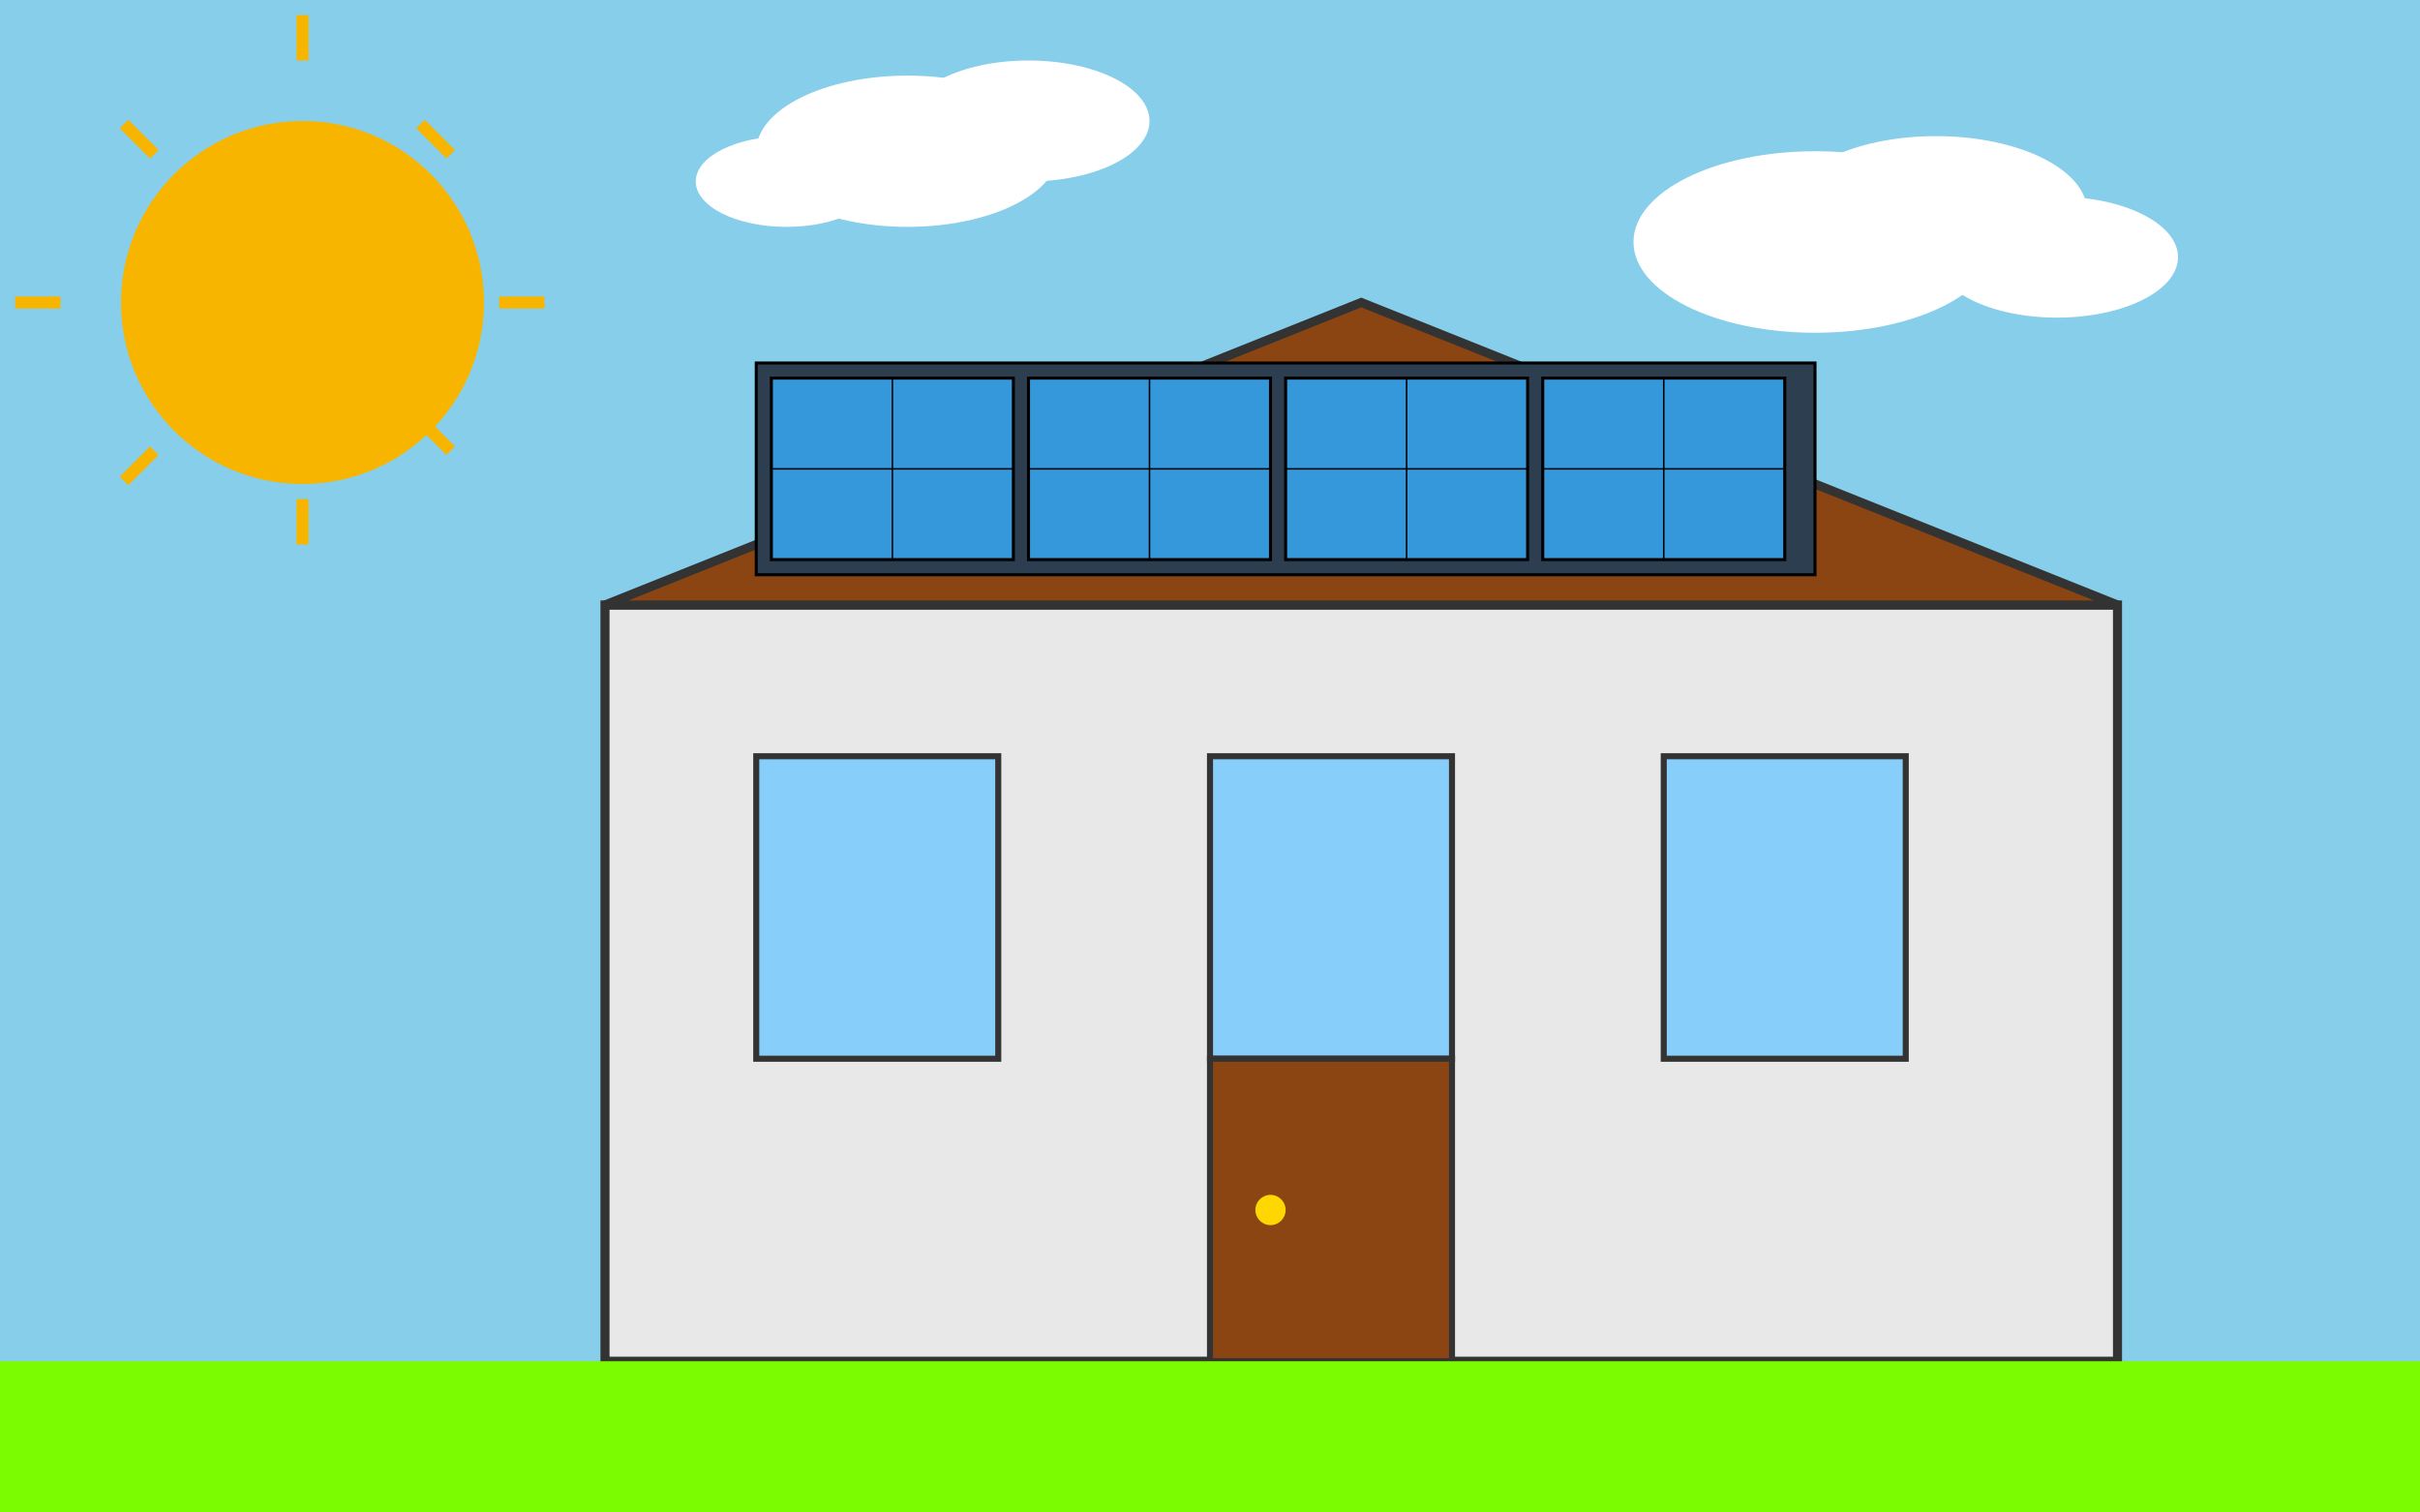 <?xml version="1.0" encoding="UTF-8" standalone="no"?>
<svg xmlns="http://www.w3.org/2000/svg" viewBox="0 0 800 500">
  <!-- Sky background -->
  <rect width="800" height="500" fill="#87CEEB"/>
  
  <!-- Sun -->
  <circle cx="100" cy="100" r="60" fill="#F8B500"/>
  <g fill="none" stroke="#F8B500" stroke-width="4">
    <path d="M100 20v-15M100 180v-15M20 100h-15M180 100h-15M51 51l-10-10M149 149l-10-10M51 149l-10 10M149 51l-10 -10" />
  </g>
  
  <!-- House -->
  <rect x="200" y="200" width="500" height="250" fill="#E8E8E8" stroke="#333" stroke-width="3"/>
  
  <!-- Roof -->
  <polygon points="200,200 450,100 700,200" fill="#8B4513" stroke="#333" stroke-width="3"/>
  
  <!-- Solar panels array -->
  <g transform="translate(250, 120)">
    <!-- Panel rows -->
    <g>
      <rect x="0" y="0" width="350" height="70" fill="#2C3E50" stroke="#000" stroke-width="1"/>
      <!-- Individual panels -->
      <g fill="#3498DB" stroke="#000" stroke-width="1">
        <rect x="5" y="5" width="80" height="60"/>
        <rect x="90" y="5" width="80" height="60"/>
        <rect x="175" y="5" width="80" height="60"/>
        <rect x="260" y="5" width="80" height="60"/>
      </g>
      <!-- Panel details -->
      <g stroke="#000" stroke-width="0.5">
        <line x1="45" y1="5" x2="45" y2="65"/>
        <line x1="5" y1="35" x2="85" y2="35"/>
        <line x1="130" y1="5" x2="130" y2="65"/>
        <line x1="90" y1="35" x2="170" y2="35"/>
        <line x1="215" y1="5" x2="215" y2="65"/>
        <line x1="175" y1="35" x2="255" y2="35"/>
        <line x1="300" y1="5" x2="300" y2="65"/>
        <line x1="260" y1="35" x2="340" y2="35"/>
      </g>
    </g>
  </g>
  
  <!-- Windows -->
  <rect x="250" y="250" width="80" height="100" fill="#87CEFA" stroke="#333" stroke-width="2"/>
  <rect x="400" y="250" width="80" height="100" fill="#87CEFA" stroke="#333" stroke-width="2"/>
  <rect x="550" y="250" width="80" height="100" fill="#87CEFA" stroke="#333" stroke-width="2"/>
  
  <!-- Door -->
  <rect x="400" y="350" width="80" height="100" fill="#8B4513" stroke="#333" stroke-width="2"/>
  <circle cx="420" cy="400" r="5" fill="#FFD700"/>
  
  <!-- Clouds -->
  <g fill="#FFFFFF">
    <ellipse cx="600" cy="80" rx="60" ry="30"/>
    <ellipse cx="640" cy="70" rx="50" ry="25"/>
    <ellipse cx="680" cy="85" rx="40" ry="20"/>
    
    <ellipse cx="300" cy="50" rx="50" ry="25"/>
    <ellipse cx="340" cy="40" rx="40" ry="20"/>
    <ellipse cx="260" cy="60" rx="30" ry="15"/>
  </g>
  
  <!-- Ground -->
  <rect x="0" y="450" width="800" height="50" fill="#7CFC00"/>
</svg>
